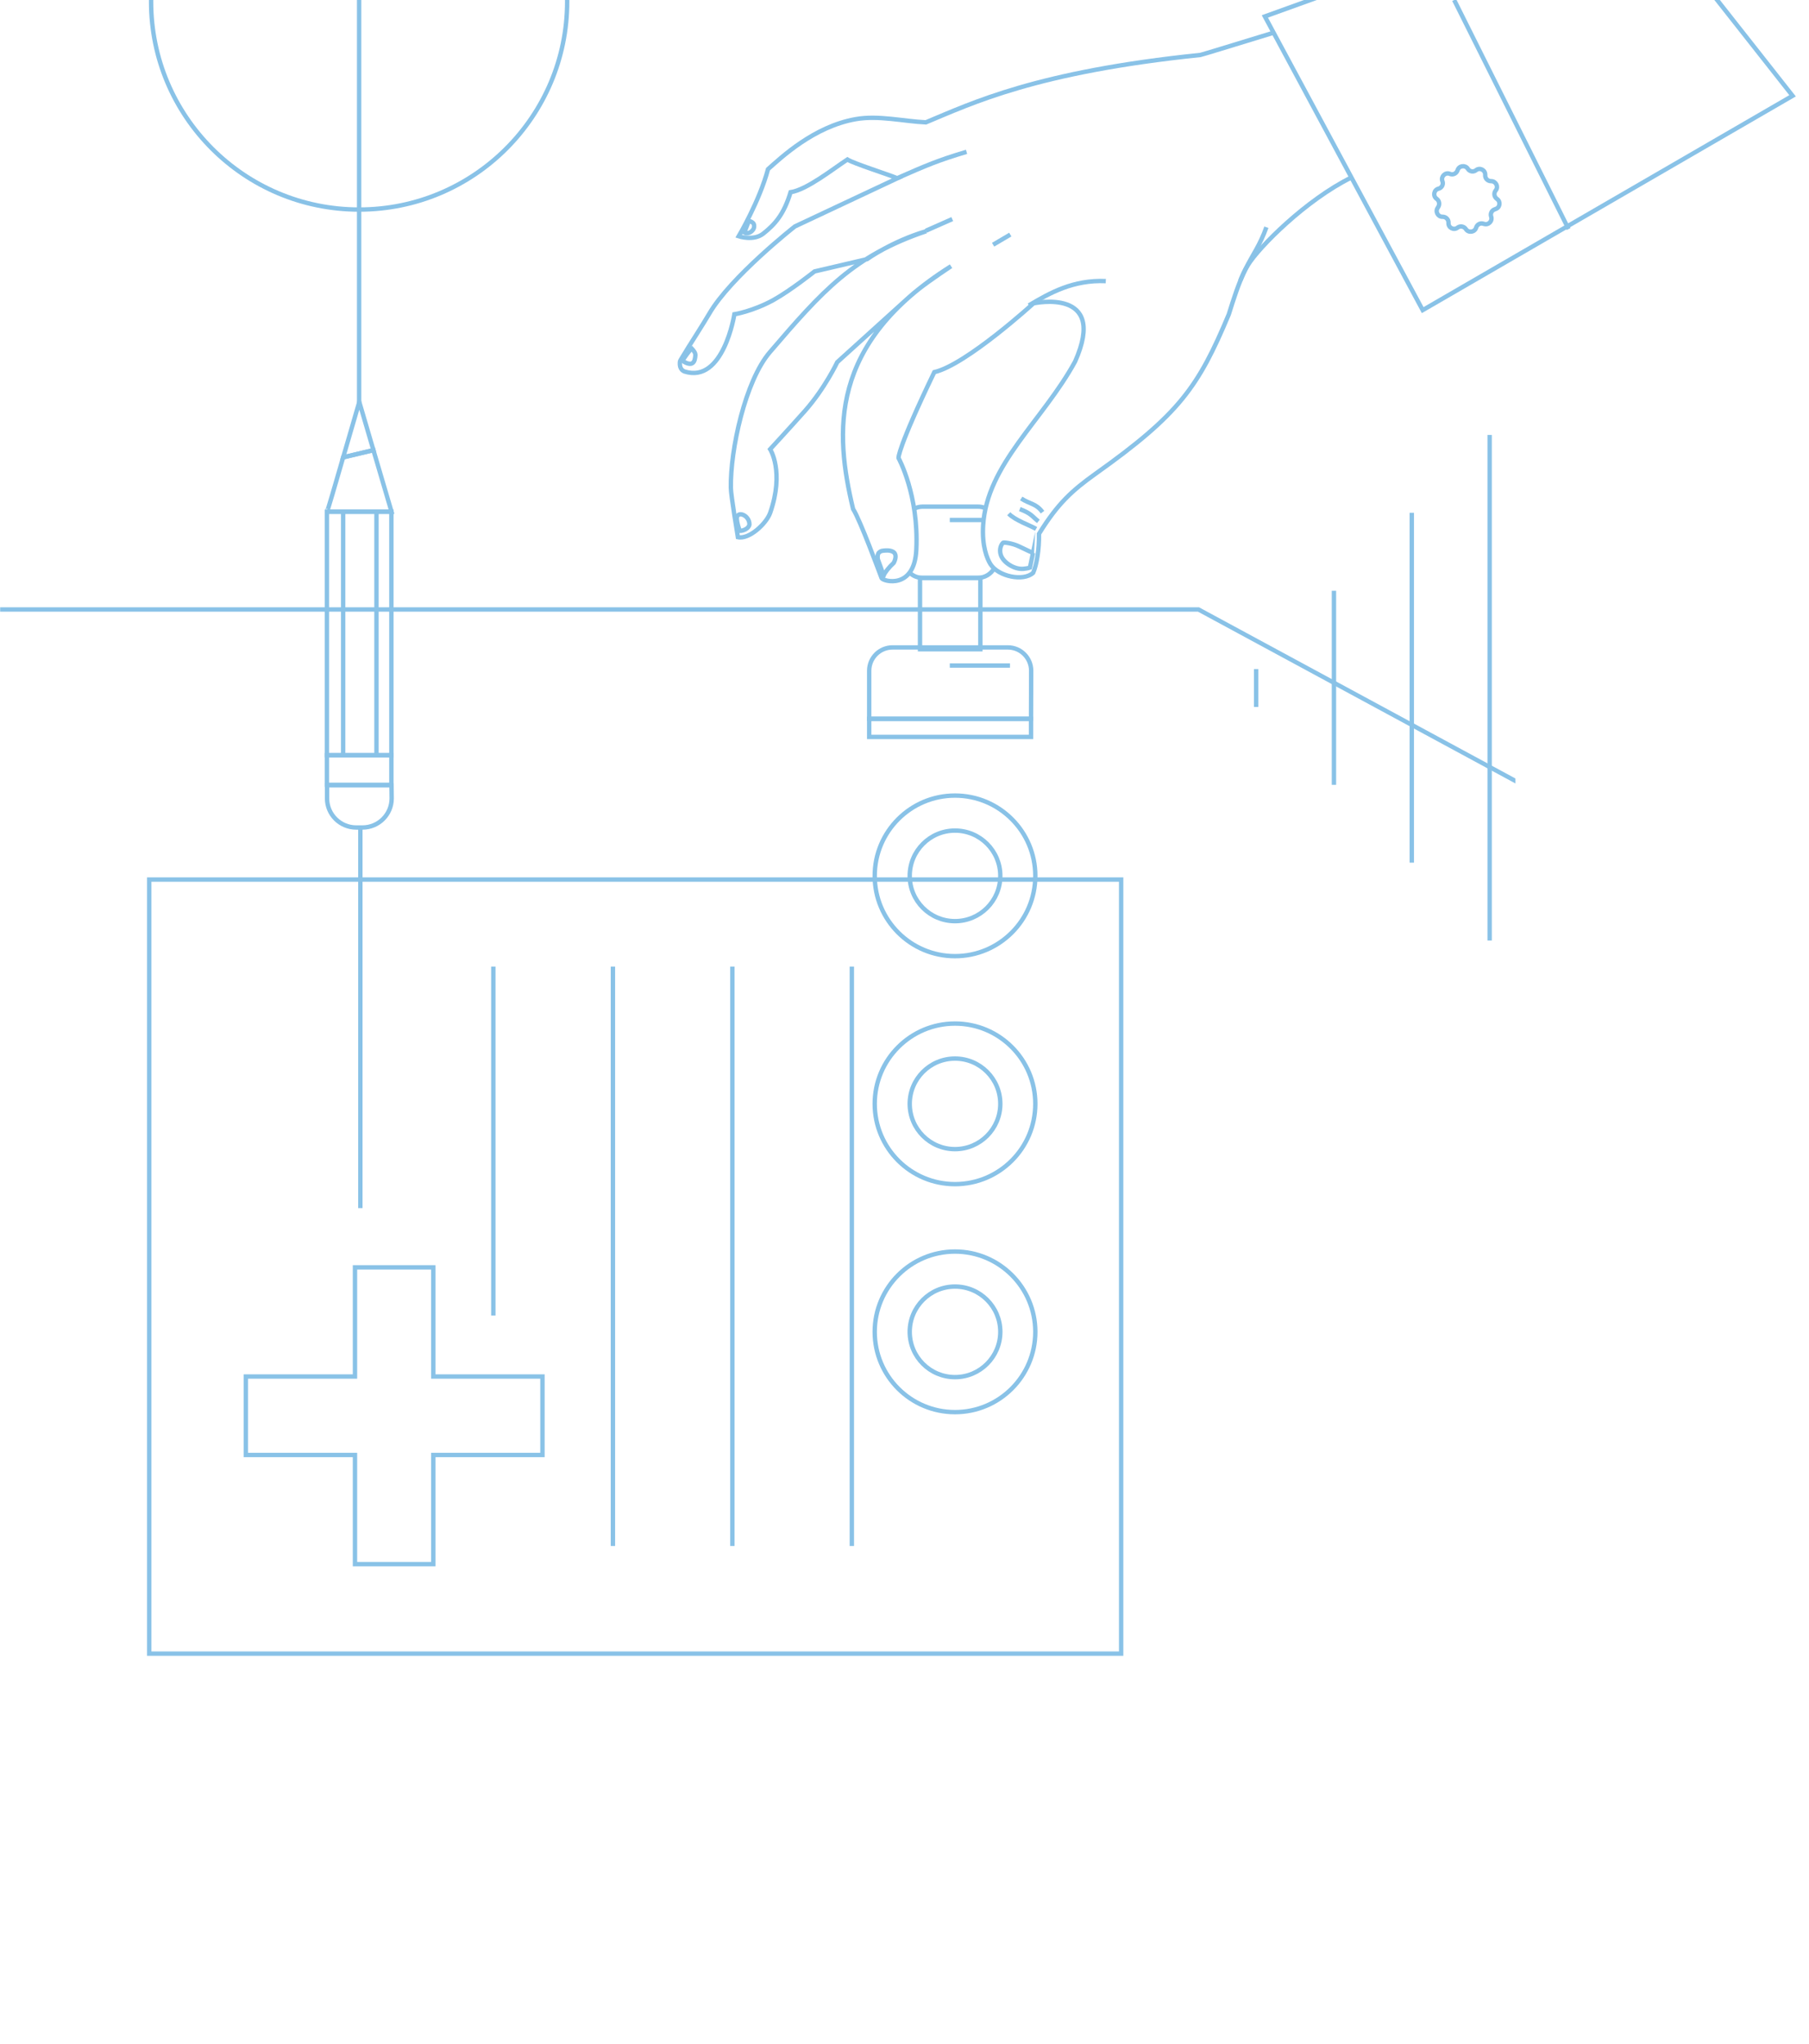 <?xml version="1.0" encoding="UTF-8"?> <!-- Generator: Adobe Illustrator 25.1.0, SVG Export Plug-In . SVG Version: 6.00 Build 0) --> <svg xmlns="http://www.w3.org/2000/svg" xmlns:xlink="http://www.w3.org/1999/xlink" id="Layer_1" x="0px" y="0px" viewBox="0 0 1178.2 1331.2" style="enable-background:new 0 0 1178.2 1331.2;" xml:space="preserve"> <style type="text/css"> .st0{clip-path:url(#SVGID_4_);fill:none;} .st1{clip-path:url(#SVGID_6_);fill:none;stroke:#89C2E7;stroke-width:2.85;stroke-miterlimit:10;} .st2{fill:none;} .st3{fill:none;stroke:#89C2E7;stroke-width:2.85;stroke-miterlimit:10;} .st4{clip-path:url(#SVGID_8_);} .st5{clip-path:url(#SVGID_10_);fill:none;stroke:#89C2E7;stroke-width:2.85;stroke-miterlimit:10;} .st6{clip-path:url(#SVGID_12_);fill:none;stroke:#89C2E7;stroke-width:2.85;stroke-miterlimit:10;} .st7{clip-path:url(#SVGID_14_);} </style> <g id="Слой_1"> </g> <g id="circle"> </g> <g id="ok_1"> </g> <g id="ok_2"> </g> <g> <g> <defs> <polyline id="SVGID_1_" points="0.1,987 0.1,0 987,0 987,987 "></polyline> </defs> <clipPath id="SVGID_2_"> <use xlink:href="#SVGID_1_" style="overflow:visible;"></use> </clipPath> </g> </g> <g> <defs> <polyline id="SVGID_3_" points="0.1,987 0.1,0 987,0 987,987 "></polyline> </defs> <clipPath id="SVGID_4_"> <use xlink:href="#SVGID_3_" style="overflow:visible;"></use> </clipPath> <polyline class="st0" points="0.1,987 0.1,0 987,0 987,987 "></polyline> </g> <g> <defs> <polyline id="SVGID_5_" points="0.1,786.9 0.1,-200.1 987,-200.1 987,786.9 "></polyline> </defs> <clipPath id="SVGID_6_"> <use xlink:href="#SVGID_5_" style="overflow:visible;"></use> </clipPath> <polyline class="st1" points="1192.7,620 780.6,397 -56.5,397 "></polyline> </g> <polyline class="st2" points="0.1,987 0.1,0 987,0 987,987 "></polyline> <g> <g> <rect x="97.2" y="572.9" class="st3" width="633" height="504.2"></rect> <g> <line class="st3" x1="554.8" y1="1007" x2="554.8" y2="629.6"></line> <line class="st3" x1="477" y1="1007" x2="477" y2="629.6"></line> <line class="st3" x1="399.2" y1="1007" x2="399.2" y2="629.6"></line> <line class="st3" x1="321.3" y1="856.9" x2="321.3" y2="629.6"></line> </g> <polygon class="st3" points="353.3,896.6 282.2,896.6 282.2,825.5 231.2,825.5 231.2,896.6 160.1,896.6 160.1,947.7 231.2,947.7 231.2,1018.8 282.2,1018.8 282.2,947.7 353.3,947.7 "></polygon> </g> </g> <g> <g> <defs> <polyline id="SVGID_7_" points="0.1,786.9 0.1,-200.1 987,-200.1 987,786.9 "></polyline> </defs> <clipPath id="SVGID_8_"> <use xlink:href="#SVGID_7_" style="overflow:visible;"></use> </clipPath> <g class="st4"> <line class="st3" x1="233.9" y1="264.4" x2="233.9" y2="-552.6"></line> <circle class="st3" cx="233.9" cy="1" r="135.5"></circle> </g> </g> </g> <polyline class="st2" points="0.1,987 0.1,0 987,0 987,987 "></polyline> <g> <g> <g> <rect x="566.1" y="468.2" class="st3" width="105.4" height="11.8"></rect> <polygon class="st3" points="599.2,376.4 599.2,422.9 638.5,422.9 638.5,376.4 "></polygon> <path class="st3" d="M647.5,370.2c-2.1,3.7-6.1,6.2-10.7,6.2h-36c-3.3,0-6.2-1.3-8.4-3.4"></path> <path class="st3" d="M595.5,331.3c1.6-0.8,3.5-1.3,5.4-1.3h36c1.7,0,3.3,0.3,4.8,1"></path> <path class="st3" d="M671.5,468.2H566.1v-31.3c0-8.4,6.8-15.2,15.2-15.2h75.1c8.4,0,15.2,6.8,15.2,15.2L671.5,468.2L671.5,468.2z "></path> </g> <g> <g> <circle class="st3" cx="622" cy="570.5" r="52.3"></circle> <circle class="st3" cx="622" cy="570.5" r="29.5"></circle> </g> <g> <circle class="st3" cx="622" cy="719" r="52.3"></circle> <circle class="st3" cx="622" cy="719" r="29.5"></circle> </g> <g> <circle class="st3" cx="622" cy="867.5" r="52.3"></circle> <circle class="st3" cx="622" cy="867.5" r="29.5"></circle> </g> </g> <line class="st3" x1="618.6" y1="433.5" x2="657.8" y2="433.5"></line> <line class="st3" x1="618.6" y1="338.7" x2="640.5" y2="338.7"></line> </g> <g> <path class="st3" d="M829.5,21.3c-27.5,8.4-46.6,14.3-47.7,14.5C675,46.8,633,67.2,603,79.7c-14.7-0.7-30.8-4.7-45.6-2.1 c-27.4,4.8-48.7,25.1-57.2,32.6c-5.5,20.7-19.1,43.7-19.1,43.7s9.8,3.3,16.1-1.8c7.4-5.9,13.3-12.3,17.7-26.9 c10.6-1.6,27.4-15,37-21.3c3.9,2.5,25.9,9.5,32.6,12.2l-66.8,31.4c0,0-42,33-55.8,56.9c-3.2,5.5-13.5,21.7-13.5,21.7l-5.2,8.5 c-0.3,0.5-0.4,1-0.4,1.6c0,1-0.3,4.5,3.1,5.8c25.3,8,32.4-37.3,32.4-37.3s11.7-1.8,25.3-9.2c11.5-6.4,26.9-18.7,26.9-18.7l34.2-8 c0,0,16.4-11.7,38.5-18.2c-47.3,16-67.5,38.8-101.8,78.8c-16.1,18.8-25.8,63.7-25.4,88.4c0,4.5,4.5,31.4,4.6,32.1 c7.3,1.6,18.5-8.8,21-15.8c9.4-27,0-41.5,0-41.5s12.2-13.2,22.7-25c13-14.7,21-31.7,21-31.7s8.2-7.4,46.5-42.1 c7.7-7,17.7-13.7,27.6-20.4c-80,50.3-75.7,108.3-63.8,158.1c4.7,7.3,17.3,41.8,18.6,45.1c0.9,2,21.4,7.8,22.6-18.6 c1.7-35.6-11.6-59.7-11.6-59.7s-0.7-6,23.3-55.9c20.8-4.8,64.6-44.8,64.6-44.8s48.8-10.8,27.1,37.9c-21,38.5-57.5,66.9-59.9,106.8 c-0.8,13.5,2.6,21.7,4.8,25.2c5.2,8.1,21.5,11.4,27.8,5.6c2.2-5,4-15,3.8-25.4c12.3-19.9,21.6-28.2,36.8-39.1 c54.7-38.9,67-56.6,86.8-103.8c3.2-10.2,6.3-20.2,11-29.7c4.5-9.2,9.3-15.2,13.5-27.1"></path> <path class="st3" d="M807.8,182.8c1.4-3.5,2.9-6.8,4.9-10c7.2-11.9,38.2-42.8,67.5-57.2"></path> <path class="st3" d="M629.5,98.9c-18.5,5.5-26.1,8.8-45,17.1"></path> <path class="st3" d="M1167.5,62.4L926.6,202L823.8,10.7c0,0,232.2-83.9,236.7-84.2L1167.5,62.4z"></path> <path class="st3" d="M676.3,339.6c-4.2-3.3-4.3-5-12.1-8"></path> <path class="st3" d="M674.8,344.5c-3.9-2.3-13.7-5.6-17.8-9.9"></path> <path class="st3" d="M679,333.6c-4.2-5.7-8-5.1-13.9-8.9"></path> <path class="st3" d="M720.2,183.1c-21.2-0.9-36.3,7.6-50.1,15.8"></path> <path class="st3" d="M672.8,360.1l-2,9.6c0,0-1.2,0.5-4.2,0.8c-2.9,0.3-6.4-0.8-8.9-2.4c-2.5-1.5-4.8-3.7-5.8-6.4 c-1-2.7-0.6-6.2,1.4-8.2c0.4-0.3,5.9,0.2,10.6,2.5C668.6,358.3,672.8,360.2,672.8,360.1z"></path> <path class="st3" d="M484.8,151.5c2.1,1.1,4.6-0.2,5.8-2.1c0.7-1.1,0.8-2.6,0.2-3.7c-0.5-0.9-2-1.6-3-1.8 C487.8,143.9,485.8,149,484.8,151.5z"></path> <path class="st3" d="M450.5,227c-0.8,0.4-6.2,7.6-5.8,8c1,1,4.2,2.6,6,1.7c1.8-0.9,2-3.3,2.2-5.2C453,229.8,451.8,228.4,450.5,227 z"></path> <path class="st3" d="M479.9,338.1c0.2,2.5,1.1,5.5,1.9,7.7c2.5,0,6-1.7,6.3-4.2C488.2,335.4,479.6,332.2,479.9,338.1z"></path> <path class="st3" d="M572,360.6c-0.5,1-0.5,3-0.2,3.9c1.3,3.4,2.5,6.9,3.7,10.4c0.9-2.2,3.5-5.4,6.6-8.3c1.4-2.7,2-6-0.7-7.3 c-2-1-4.4-0.8-6.2-0.6C574.1,358.7,572.5,359.5,572,360.6z"></path> <line class="st3" x1="620.2" y1="142.7" x2="603" y2="150.3"></line> <path class="st3" d="M935.8,129.6l-0.1-0.1c-2.6-1.8-1.9-5.8,1.2-6.6h0.1c2.1-0.6,3.2-2.8,2.5-4.8l-0.1-0.2c-1-3,1.9-5.8,4.8-4.7 l0.2,0.1c2,0.8,4.2-0.3,4.9-2.4l0,0c0.9-3,4.9-3.6,6.7-1v0.1c1.2,1.8,3.6,2.2,5.3,0.9l0.1-0.1c2.5-1.9,6.1,0,5.9,3.2v0.1 c-0.1,2.1,1.6,3.9,3.8,3.9h0.1c3.1,0,4.9,3.6,3,6l-0.1,0.1c-1.3,1.7-1,4.1,0.8,5.4l0.1,0.1c2.6,1.8,1.9,5.8-1.1,6.6l-0.2,0.1 c-2.1,0.6-3.2,2.8-2.5,4.8l0,0c1,3-1.9,5.8-4.8,4.7h-0.1c-2-0.8-4.2,0.3-4.9,2.4v0.1c-0.9,3-5,3.6-6.7,0.9l0,0 c-1.2-1.8-3.6-2.2-5.3-1l-0.1,0.1c-2.5,1.9-6.1,0-5.9-3.1v-0.1c0.1-2.1-1.6-3.9-3.8-3.9h-0.1c-3.1,0.1-4.9-3.6-3-6l0.1-0.2 C937.8,133.3,937.5,130.8,935.8,129.6z"></path> </g> <line class="st3" x1="646.8" y1="159.4" x2="658" y2="152.8"></line> </g> <g> <g> <defs> <polyline id="SVGID_9_" points="0.1,987 0.1,0 987,0 987,987 "></polyline> </defs> <clipPath id="SVGID_10_"> <use xlink:href="#SVGID_9_" style="overflow:visible;"></use> </clipPath> <path class="st5" d="M947.1,0"></path> </g> </g> <g> <g> <defs> <polyline id="SVGID_11_" points="0.1,786.9 0.1,-200.1 987,-200.1 987,786.9 "></polyline> </defs> <clipPath id="SVGID_12_"> <use xlink:href="#SVGID_11_" style="overflow:visible;"></use> </clipPath> <line class="st6" x1="234.7" y1="539" x2="234.7" y2="786.9"></line> </g> </g> <g> <defs> <polyline id="SVGID_13_" points="0.1,786.9 0.1,-200.1 987,-200.1 987,786.9 "></polyline> </defs> <clipPath id="SVGID_14_"> <use xlink:href="#SVGID_13_" style="overflow:visible;"></use> </clipPath> <g class="st7"> <path class="st3" d="M255,333.3h-42c0.2,0,5.4-17.6,10.5-35.4l19.7-4.7L255,333.3z"></path> <g> <rect x="212.9" y="333.3" class="st3" width="42" height="158.6"></rect> <rect x="212.9" y="491.9" class="st3" width="42" height="19.3"></rect> <path class="st3" d="M255,511.5h-42v8.5c0,10.5,8.5,19,19,19h4.1c10.5,0,19-8.5,19-19L255,511.5L255,511.5z"></path> <path class="st3" d="M243.2,293.2l-19.7,4.7c5.2-18,10.5-36.1,10.5-36.1L243.2,293.2z"></path> <line class="st3" x1="223.5" y1="333.6" x2="223.5" y2="491.5"></line> <line class="st3" x1="245.2" y1="333.6" x2="245.2" y2="491.5"></line> </g> </g> </g> <g> <g> <g> <line class="st3" x1="818.1" y1="435.8" x2="818.1" y2="460.5"></line> <line class="st3" x1="868.8" y1="384.8" x2="868.8" y2="511.2"></line> <line class="st3" x1="919.5" y1="334" x2="919.5" y2="561.9"></line> <line class="st3" x1="970.2" y1="283.3" x2="970.2" y2="612.6"></line> </g> </g> </g> <line class="st3" x1="947.1" y1="0" x2="1021.6" y2="149.2"></line> </svg> 